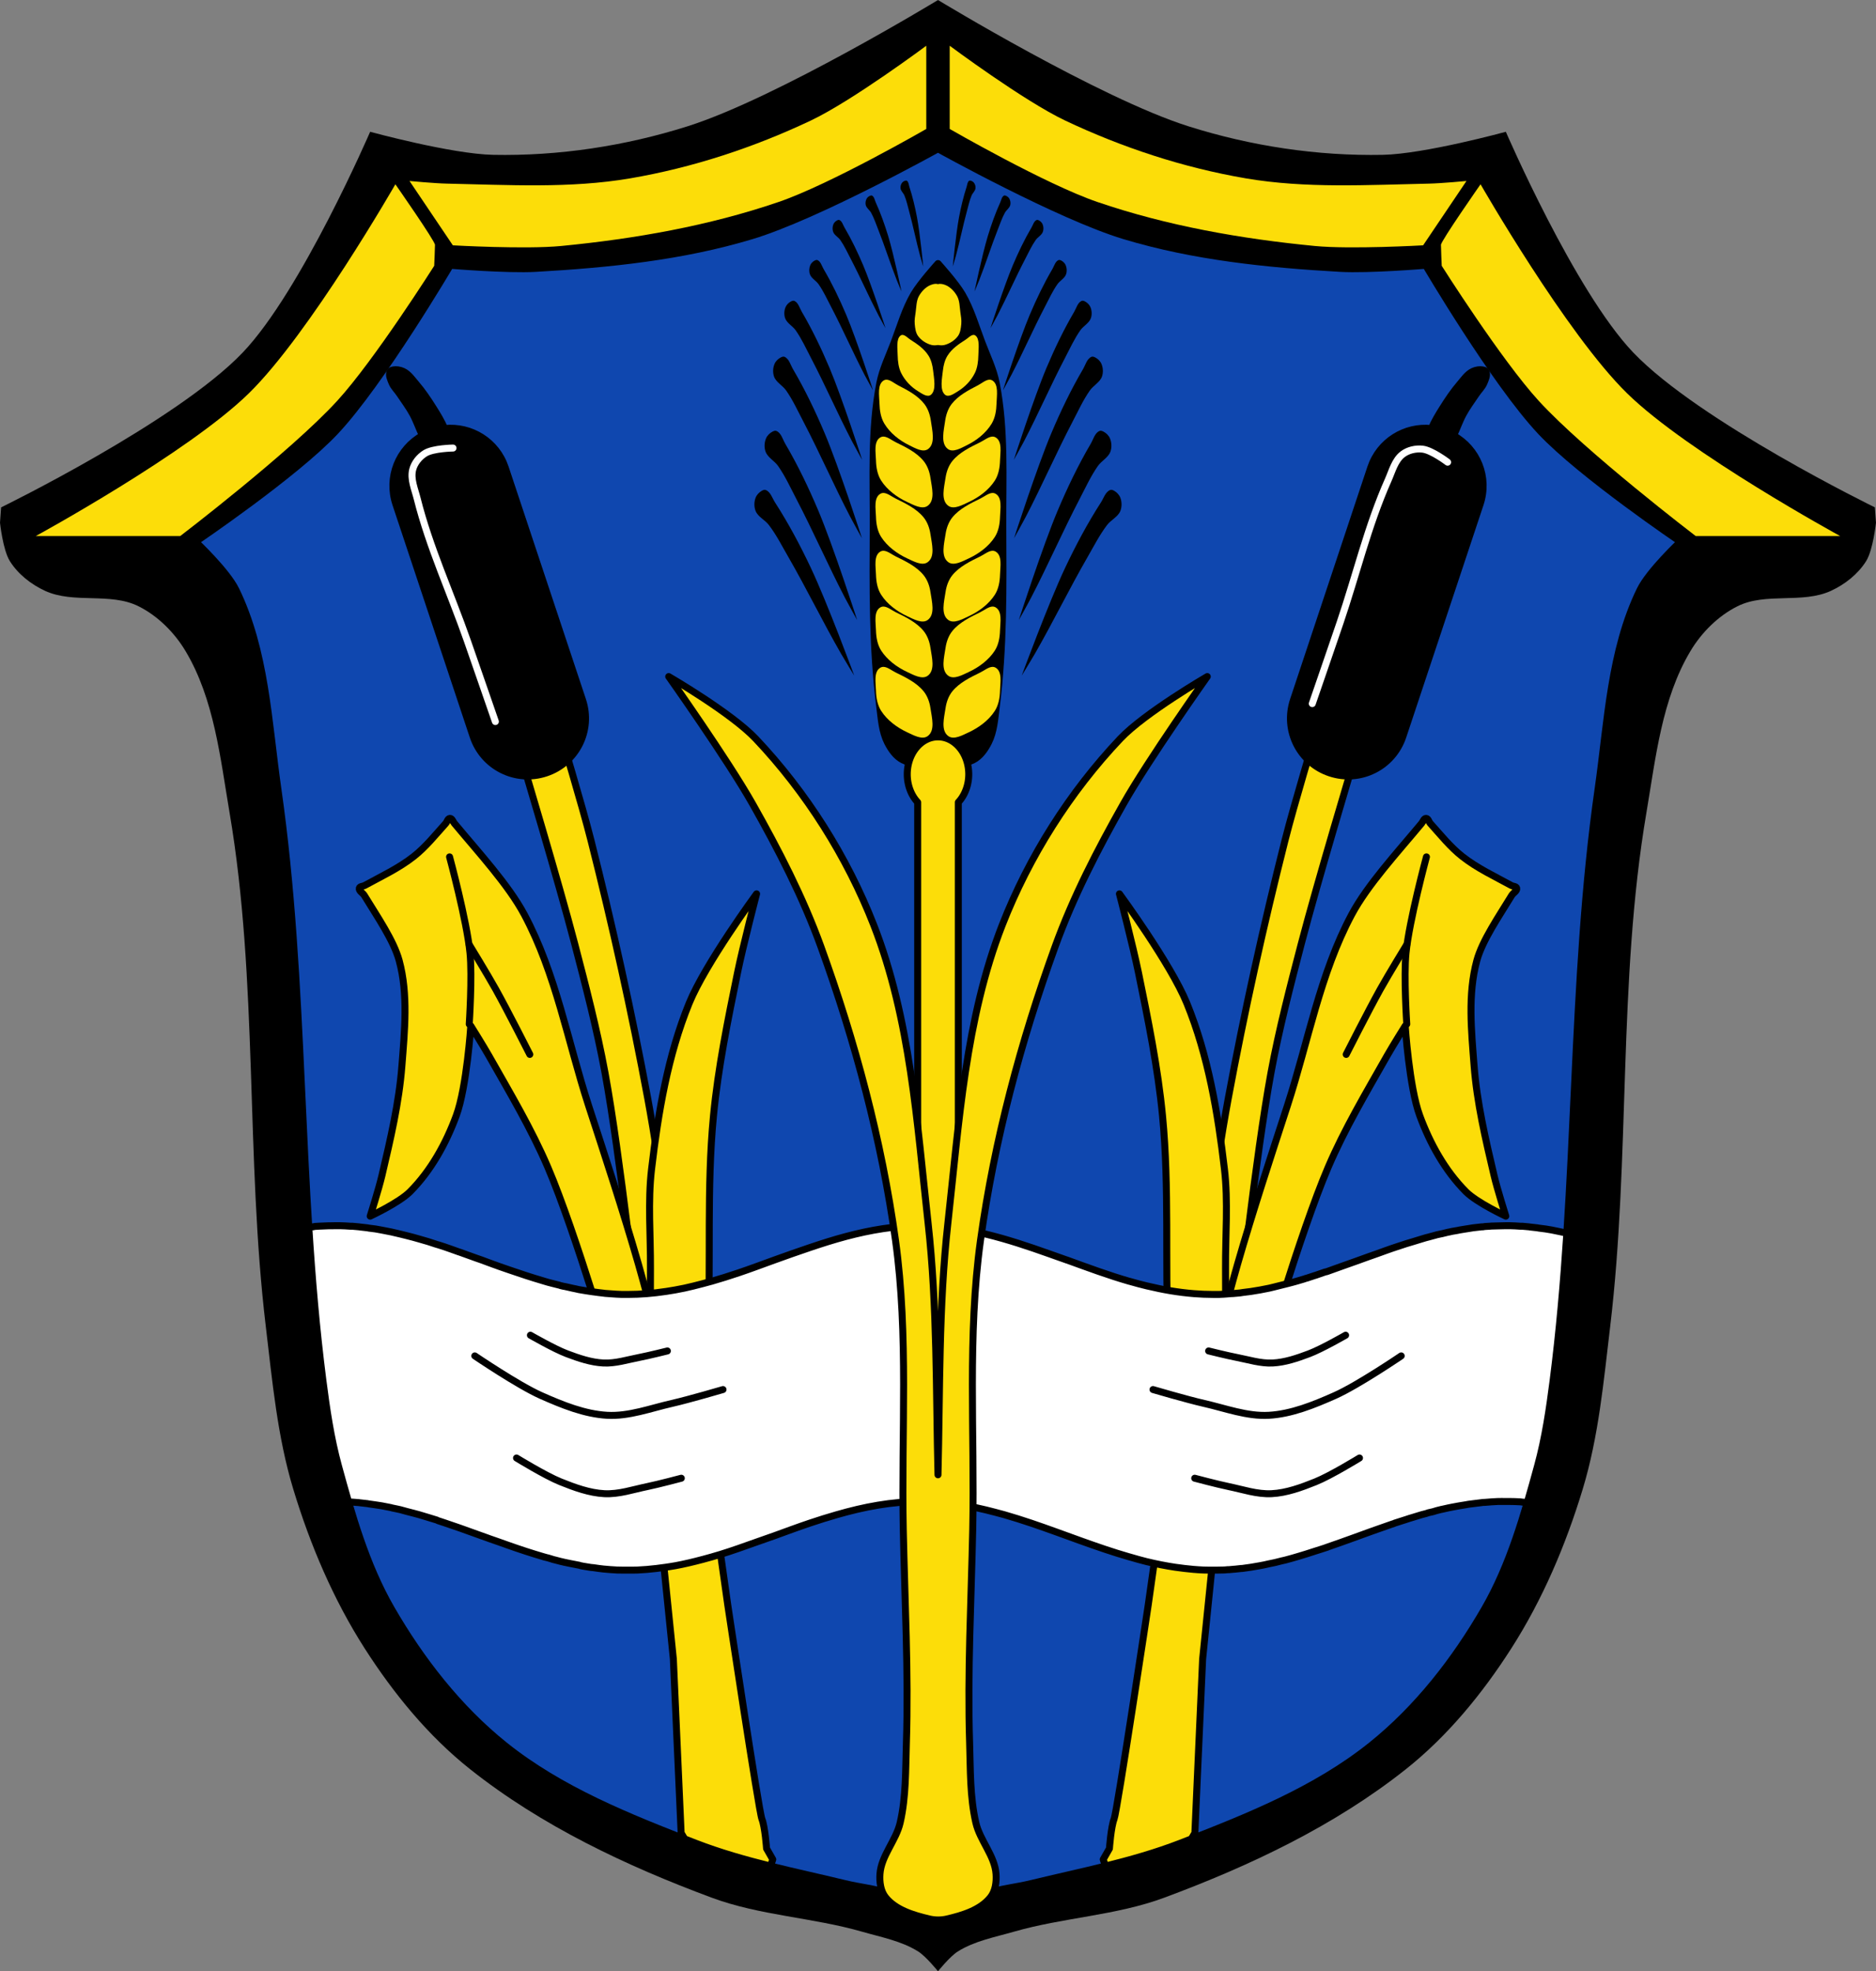 <?xml version="1.0" encoding="UTF-8" standalone="no"?><svg xmlns="http://www.w3.org/2000/svg" width="1345.63" height="1414.17" viewBox="0 0 1345.627 1414.168"><rect x="0" y="0" width="1345.627" height="1414.168" fill="#808080" stroke="none"/><g transform="translate(367.89 38)"><g fill-rule="evenodd"><path d="m304.93-38c0 0-115.69 70.37-179.63 90.6-44.792 14.175-92.48 21.41-139.45 20.482-29.919-.591-88.24-16.545-88.24-16.545 0 0-49.31 114.27-91.39 158.36-47.38 49.639-173.32 111.09-173.32 111.09l-.789 11.03c0 0 2.044 19.538 7.092 27.574 5.848 9.311 15.226 16.667 25.21 21.271 20.544 9.473 46.718.937 66.965 11.03 13.964 6.961 25.889 18.9 33.877 32.3 20.482 34.37 24.823 76.37 31.514 115.81 20.606 121.47 11.389 246.37 26 368.71 4.674 39.14 8.259 78.878 19.695 116.6 12.11 39.935 28.709 79.09 51.21 114.24 20.674 32.29 45.604 62.822 75.63 86.66 51.25 40.688 111.98 69.39 173.32 92.18 34.579 12.844 72.49 14.196 107.93 24.422 13.646 3.938 28.16 6.609 40.18 14.182 5.656 3.564 14.182 14.182 14.182 14.182 0 0 8.524-10.617 14.18-14.182 12.02-7.573 26.534-10.244 40.18-14.182 35.442-10.226 73.35-11.578 107.93-24.422 61.34-22.785 122.07-51.49 173.32-92.18 30.03-23.84 54.959-54.37 75.63-86.66 22.5-35.14 39.1-74.3 51.21-114.24 11.437-37.722 15.02-77.46 19.697-116.6 14.611-122.34 5.392-247.23 25.998-368.71 6.691-39.444 11.03-81.45 31.514-115.81 7.988-13.403 19.913-25.342 33.877-32.3 20.247-10.09 46.42-1.556 66.967-11.03 9.985-4.604 19.363-11.96 25.21-21.271 5.05-8.04 7.09-27.574 7.09-27.574l-.787-11.03c0 0-125.94-61.45-173.32-111.09-42.08-44.09-91.39-158.36-91.39-158.36 0 0-58.32 15.954-88.24 16.545-46.972.928-94.66-6.307-139.45-20.482-63.936-20.234-179.63-90.6-179.63-90.6"/><path d="m296.53-5.189c0 0-53.14 39.606-82.9 53.695-40.971 19.4-84.84 33.814-129.53 41.45-43.2 7.379-87.6 4.676-131.41 3.77-8.969-.186-26.848-1.885-26.848-1.885l31.09 46.16c0 0 51.931 2.975 77.71.471 52.773-5.126 105.73-14.403 155.9-31.557 37.29-12.749 105.97-52.4 105.97-52.4v-59.701m16.799 0v59.701c0 0 68.69 39.649 105.97 52.4 50.17 17.15 103.13 26.431 155.9 31.557 25.784 2.504 77.71-.471 77.71-.471l31.09-46.16c0 0-17.879 1.699-26.848 1.885-43.812.907-88.21 3.609-131.41-3.77-44.685-7.633-88.55-22.05-129.53-41.45-29.755-14.09-82.9-53.695-82.9-53.695m-397.59 99.38c0 0-61.48 107.26-105.1 149.97-43.812 42.902-152.83 102.39-152.83 102.39h103.62c0 0 79.1-60.42 112.53-96.93 26.866-29.343 69.63-96.93 69.63-96.93 0 0 .557-12.256.557-15.04 0-2.785-28.41-43.45-28.41-43.45m778.38 0c0 0-28.41 40.668-28.41 43.45 0 2.785.557 15.04.557 15.04 0 0 42.769 67.59 69.63 96.93 33.432 36.515 112.53 96.93 112.53 96.93h103.62c0 0-109.02-59.48-152.83-102.39-43.615-42.709-105.1-149.97-105.1-149.97" fill="#fcdd09"/><g stroke="#000" stroke-width="5"><path d="m304.93 68.75c0 0-86.62 48.18-133.7 62.39-49.98 15.09-102.74 20.435-154.87 23.398-20.407 1.16-61.28-2.229-61.28-2.229 0 0-49.38 83.993-82.45 119.21-29.14 31.04-100.28 79.11-100.28 79.11 0 0 22.394 21.03 28.969 34.539 21.259 43.686 23.21 94.52 30.08 142.61 20.07 140.48 14.21 283.75 32.31 424.5 2.648 20.592 5.665 41.25 11.141 61.28 9.608 35.14 19.681 70.951 37.883 102.5 21.22 36.782 48.2 71.48 81.33 98.05 40.04 32.11 89.17 51.685 137.04 70.19 34.453 13.32 71.06 20.268 106.96 28.969 10.336 2.505 21.02 3.595 31.2 6.684 12.237 3.714 35.654 14.166 35.654 14.166 0 0 23.415-10.452 35.652-14.166 10.177-3.088 20.862-4.178 31.2-6.684 35.899-8.701 72.51-15.649 106.96-28.969 47.871-18.508 97-38.09 137.04-70.19 33.13-26.563 60.11-61.26 81.33-98.05 18.202-31.553 28.27-67.37 37.881-102.5 5.476-20.03 8.494-40.688 11.143-61.28 18.1-140.75 12.237-284.02 32.31-424.5 6.872-48.1 8.823-98.93 30.08-142.61 6.575-13.511 28.969-34.539 28.969-34.539 0 0-71.13-48.07-100.28-79.11-33.07-35.22-82.45-119.21-82.45-119.21 0 0-40.872 3.389-61.28 2.229-52.12-2.964-104.89-8.305-154.87-23.398-47.08-14.218-133.7-62.39-133.7-62.39v-.002z" fill="#0f47af" stroke-linecap="round"/><g fill="#fcdd09" stroke-linejoin="round"><path d="m33.77 487.05l-27.3 20.05c0 0 26.33 87.73 37.883 132.03 7.99 30.64 15.982 61.34 21.725 92.48 10.841 58.781 23.955 177.71 23.955 177.71l.842-.113-.537.301 24.764 242.7 5.572 124.79 2.541 4.234c2.633 1.024 5.271 2.064 7.898 3.08 17.471 6.755 35.499 11.865 53.705 16.402l1.592-4.777-4.457-7.799c0 0-1.115-15.597-3.344-21.17-2.228-5.571-24.512-153.76-24.512-153.76l-17.826-125.9-15.678-83.41-.42-.092c-.574-4.222-14.09-103.44-23.455-153.82-11.538-62.06-25.21-123.75-40.668-184.95-6.62-26.21-22.283-77.992-22.283-77.992m542.31 0c0 0-15.663 51.778-22.283 77.992-15.456 61.2-29.13 122.89-40.668 184.95-9.366 50.38-22.881 149.6-23.455 153.82l-.42.092-15.678 83.41-17.826 125.9c0 0-22.283 148.18-24.512 153.76-2.228 5.571-3.344 21.17-3.344 21.17l-4.457 7.799 1.594 4.779c18.207-4.537 36.23-9.649 53.705-16.404 2.626-1.015 5.264-2.054 7.896-3.078l2.541-4.236 5.572-124.79 24.764-242.7-.537-.301.842.113c0 0 13.11-118.93 23.955-177.71 5.743-31.14 13.735-61.837 21.725-92.48 11.553-44.3 37.883-132.03 37.883-132.03l-27.3-20.05z"/><path d="m174.79 603.24c0 0-36.743 50.03-48.36 78.48-15.359 37.627-22.21 78.54-26.952 118.91-2.776 23.62-.661 47.561-.793 71.34-.141 25.366 0 76.1 0 76.1l26.952 4.756c0 0 11.1-3.171 12.683-7.927 1.585-4.756 1.21-17.432 1.585-26.16 2.236-52.02-1.024-104.33 3.964-156.16 3.329-34.603 10.318-68.788 17.281-102.85 3.88-18.978 13.635-56.49 13.635-56.49z"/><path d="m73.8 944.96c0 0-28.602-98.55-48.751-145.6-11.867-27.709-27.391-53.726-42.25-79.952-4.122-7.274-13-21.451-13-21.451 0 0-2.889 43.962-10.4 64.35-7.36 19.98-18.13 39.51-33.15 54.601-7.891 7.928-28.601 17.55-28.601 17.55 0 0 6.131-19.37 8.45-29.25 6.089-25.942 12.251-52.08 14.3-78.65 1.934-25.07 4.619-51.13-1.95-75.4-3.922-14.491-15.87-31.771-25.1-46.917-1.071-1.758-4.01-3.091-3.502-5.085.347-1.355 2.52-1.217 3.747-1.889 12.02-6.574 24.617-12.435 35.37-20.923 8.608-6.796 15.516-15.519 22.867-23.659 1.047-1.159 1.459-3.556 3.02-3.581 1.57-.025 2.148 2.293 3.152 3.501 17.564 21.12 38.791 44.18 50.15 65.4 22.766 42.527 31.23 91.28 46.15 137.15 12.297 37.796 24.739 75.56 35.751 113.75 8.504 29.49 23.401 89.05 23.401 89.05 0 0-15.573 1.807-22.751-.65-6.601-2.26-16.9-12.35-16.9-12.35z"/></g><g fill="none" stroke-linecap="round"><path d="m-31.31 696.71c0 0 2.232-34.11.543-51.04-2.332-23.382-14.659-68.953-14.659-68.953"/><path d="m12.13 718.43c0 0-15.871-31.347-24.425-46.686-6.05-10.846-19.01-32.04-19.01-32.04"/></g></g></g><g stroke-width="5"><g stroke-linecap="round"><path d="m-86.21 227.48c-.739.166-1.606.536-1.911 1.23-1.067 2.432.359 5.391 1.365 7.849 1.243 3.038 3.77 5.375 5.599 8.101 3.176 4.734 6.602 9.327 9.332 14.332 2.708 4.965 4.522 10.431 6.943 15.481-17.06 9.478-25.466 29.933-19.07 49.16l55.43 166.71c7.23 21.744 30.555 33.428 52.3 26.2 21.744-7.23 33.428-30.555 26.2-52.3l-55.43-166.71c-6.261-18.83-24.595-30.1-43.517-28.09-2.179-5.083-5.073-9.859-8.02-14.546-3.805-6.05-7.793-12.03-12.444-17.447-2.791-3.254-5.353-7.106-9.211-8.976-2.286-1.108-5.079-1.545-7.557-.988z" stroke="#000" stroke-linejoin="round"/><path d="m-42.944 283.43c0 0-14.173.186-19.934 3.722-4.19 2.572-7.757 6.94-8.978 11.703-1.752 6.838 1.504 14.08 3.223 20.93 8.764 34.9 24.04 67.833 35.925 101.8 6.765 19.336 20.14 58.06 20.14 58.06" fill="none" fill-rule="evenodd" stroke="#fff"/></g><g stroke="#000"><g fill-rule="evenodd"><g fill="#fcdd09" stroke-linejoin="round"><path d="m435.06 603.24c0 0 36.743 50.03 48.36 78.48 15.359 37.627 22.21 78.54 26.952 118.91 2.776 23.62.661 47.561.793 71.34.141 25.366 0 76.1 0 76.1l-26.952 4.756c0 0-11.1-3.171-12.683-7.927-1.585-4.756-1.21-17.432-1.585-26.16-2.236-52.02 1.024-104.33-3.964-156.16-3.329-34.603-10.318-68.788-17.281-102.85-3.88-18.978-13.635-56.49-13.635-56.49z"/><path d="m536.05 944.96c0 0 28.602-98.55 48.751-145.6 11.866-27.709 27.391-53.726 42.25-79.952 4.122-7.274 13-21.451 13-21.451 0 0 2.889 43.962 10.4 64.35 7.36 19.98 18.13 39.51 33.15 54.601 7.891 7.928 28.601 17.55 28.601 17.55 0 0-6.131-19.37-8.45-29.25-6.089-25.942-12.251-52.08-14.3-78.65-1.934-25.07-4.619-51.13 1.95-75.4 3.923-14.491 15.87-31.771 25.1-46.917 1.071-1.758 4.01-3.091 3.503-5.085-.346-1.355-2.52-1.217-3.747-1.889-12.02-6.574-24.617-12.435-35.37-20.923-8.608-6.796-15.516-15.519-22.867-23.659-1.047-1.159-1.459-3.556-3.02-3.581-1.57-.025-2.149 2.293-3.153 3.501-17.564 21.12-38.791 44.18-50.15 65.4-22.766 42.527-31.23 91.28-46.15 137.15-12.297 37.796-24.739 75.56-35.751 113.75-8.504 29.49-23.401 89.05-23.401 89.05 0 0 15.573 1.807 22.751-.65 6.601-2.26 16.9-12.35 16.9-12.35z"/></g><g fill="none" stroke-linecap="round"><path d="m641.16 696.71c0 0-2.232-34.11-.543-51.04 2.332-23.382 14.659-68.953 14.659-68.953"/><path d="m597.72 718.43c0 0 15.871-31.347 24.426-46.686 6.05-10.846 19.01-32.04 19.01-32.04"/></g></g><path d="m696.06 227.48c.739.166 1.606.536 1.911 1.23 1.067 2.432-.359 5.391-1.365 7.849-1.243 3.038-3.77 5.375-5.599 8.101-3.176 4.734-6.602 9.327-9.332 14.332-2.708 4.965-4.522 10.431-6.943 15.481 17.06 9.478 25.466 29.933 19.07 49.16l-55.43 166.71c-7.23 21.744-30.555 33.428-52.3 26.2-21.744-7.23-33.428-30.555-26.2-52.3l55.43-166.71c6.261-18.83 24.595-30.1 43.517-28.09 2.179-5.083 5.073-9.859 8.02-14.546 3.805-6.05 7.793-12.03 12.444-17.447 2.791-3.254 5.353-7.106 9.211-8.976 2.286-1.108 5.079-1.545 7.557-.988z" stroke-linejoin="round" stroke-linecap="round"/></g><path d="m670.48 293.58c0 0-11.272-8.594-17.987-9.363-4.885-.559-10.387.679-14.284 3.676-5.596 4.303-7.501 12.01-10.37 18.464-14.624 32.878-22.906 68.23-34.498 102.29-6.599 19.393-19.955 58.13-19.955 58.13" fill="none" fill-rule="evenodd" stroke="#fff" stroke-linecap="round"/><g stroke="#000"><path d="m-127.32 841.33c-1.765 0-3.473 0-5.225.061-1.553.048-3.116.095-4.658.189-.503 0-1.106.029-1.611.063-1.096.074-2.042.091-3.135.188-.524.046-1.087.262-1.611.313-.269.026-.557-.026-.826 0-.675.066-1.342.139-2.01.211 2.341 36.753 5.418 73.43 10.113 109.94 2.648 20.592 5.664 41.25 11.141 61.28 2.353 8.603 4.737 17.247 7.258 25.859.5.045 1 .092 1.49.123.432.026.787.033 1.219.062 1.658.118 3.275.213 4.92.375.074 0 .143.054.217.062 1.854.186 3.688.387 5.529.627h.176c.272.034.512.148.783.188 1.619.216 3.272.431 4.877.688 1.506.24 3.03.415 4.527.689 2.229.402 4.493.846 6.705 1.313.125.026.226.099.35.125.272.056.509.128.783.189 1.857.402 3.766.741 5.615 1.188 1.446.346 2.869.819 4.311 1.189 1.694.436 3.407.848 5.094 1.313 1.331.364 2.636.682 3.963 1.063 2.164.622 4.289 1.277 6.443 1.939 2.158.664 4.379 1.302 6.531 2 .145.048.203.202.348.25 1.618.53 3.295 1.083 4.92 1.627 3.351 1.124 6.72 2.265 10.06 3.439.266.096.426.154.695.25.181.064.385.12.566.188 5.096 1.801 10.241 3.661 15.326 5.504 1.29.468 2.586.911 3.875 1.377.63.228 1.238.459 1.871.688 2.328.842 4.674 1.607 7.01 2.439 4.262 1.519 8.522 3.057 12.801 4.502 2.136.72 4.258 1.431 6.4 2.127 3.891 1.259 7.794 2.483 11.713 3.627.818.24 1.628.451 2.438.689v.062c.417.118.887.132 1.307.25.708.2 1.382.429 2.09.625.605.164 1.176.4 1.785.563.655.174 1.348.328 2 .5 1.046.282 2.036.554 3.092.813.535.132 1.107.249 1.654.377.336.078.675.172 1 .25 1.411.336 2.8.563 4.221.877 2.324.506 4.714.935 7.05 1.375.266.054.515.262.785.313.088 0 .217-.014.305 0 .39.07.741.18 1.133.25 1.903.336 3.833.655 5.746.939.653.096 1.307.093 1.959.188 2.49.344 5.02.752 7.533 1h.217c2.786.274 5.572.485 8.4.627.293 0 .579.051.871.062h.871c2.254.09 4.47.061 6.748.061 2.299 0 4.604.031 6.881-.061 4.539-.186 9.123-.605 13.584-1.127 2.218-.26 4.46-.541 6.66-.877 2.228-.336 4.493-.656 6.705-1.063h.045c6.608-1.215 13.14-2.775 19.629-4.502h.043c4.319-1.149 8.65-2.371 12.932-3.689 8.588-2.639 17.15-5.728 25.643-8.754 4.262-1.517 8.542-2.961 12.803-4.502 8.51-3.08 17-6.245 25.557-9.131 6.417-2.167 12.931-4.198 19.418-6.06 19.454-5.605 39.22-9.443 59.951-9.443 18.435 0 36.24 3.071 53.596 7.691 2.19.582 4.351 1.124 6.533 1.752 6.455 1.863 12.945 3.908 19.33 6.06 23.49 7.94 46.57 17.35 70.32 24.19h.088c4.294 1.236 8.595 2.516 12.932 3.564h.088c6.522 1.573 13.155 2.87 19.811 3.877 2.228.336 4.502.611 6.748.877 2.218.26 4.381.509 6.617.688h.131c2.261.18 4.551.349 6.836.439 2.285.094 4.575.061 6.879.061 2.172 0 4.246.025 6.4-.061h.438c.549-.022 1.104-.038 1.654-.062.68-.034 1.323-.141 2-.188h.959c1.126-.076 2.23-.214 3.352-.313.312-.026.645-.034.959-.062 1.553-.14 3.116-.316 4.658-.5.184 0 .337.022.523 0 4.145-.492 8.322-1.197 12.408-1.939.343-.062.66-.121 1-.188.68-.126 1.323-.241 2-.377 1.329-.26 2.636-.595 3.963-.877 1.415-.302 2.814-.547 4.221-.875 1.639-.38 3.329-.84 4.965-1.252.68-.172 1.323-.261 2-.438.63-.164 1.239-.332 1.871-.5 1.283-.34 2.597-.704 3.875-1.063 1.115-.312 2.28-.676 3.396-1 .29-.084.581-.162.871-.25 1.854-.544 3.683-1.117 5.529-1.689.265-.082.518-.168.785-.25 1.938-.602 3.9-1.249 5.834-1.877 2.558-.834 5.113-1.569 7.664-2.439.018-.046.071-.018.088-.062.075-.026.188-.101.262-.125 6.795-2.327 13.519-4.74 20.289-7.191 3.498-1.269 6.994-2.552 10.492-3.814 1.995-.718 4.01-1.413 6.01-2.127 3.218-1.145 6.392-2.272 9.621-3.377.556-.192 1.186-.374 1.742-.563.181-.062.295-.186.479-.25 2.728-.92 5.487-1.747 8.229-2.627.752-.24 1.513-.514 2.264-.75 1.188-.372 2.339-.7 3.527-1.063 1.75-.532 3.553-1.119 5.313-1.627 1.06-.304 2.113-.52 3.178-.813.554-.152 1.097-.41 1.654-.563 1.083-.296 2.224-.468 3.311-.75 1.01-.264 1.902-.623 2.916-.877 1.073-.268 2.19-.56 3.266-.813h.131c1.606-.378 3.176-.716 4.791-1.063.092 0 .213-.046.305-.062.694-.15 1.478-.293 2.178-.438 1.34-.274 2.659-.5 4.01-.75.485-.09.948-.162 1.436-.25 1.508-.27 3.097-.514 4.617-.75.542-.084 1.111-.23 1.654-.313 1.161-.174 2.273-.287 3.439-.439 2.02-.264 4.059-.55 6.096-.75.269-.026.513-.101.785-.125.523-.048 1.04-.019 1.566-.062 1.092-.094 2.208-.176 3.309-.25.503-.034.935-.095 1.438-.127 1.545-.09 3.148-.2 4.701-.25 1.751-.056 3.546 0 5.313 0 1.154 0 2.204-.022 3.354 0 1.147.026 2.29 0 3.439.062 1.336.054 2.721.103 4.049.188.432.026.787.158 1.219.189 1.195.085 2.408.165 3.611.26 2.569-8.759 4.992-17.552 7.385-26.303 5.476-20.03 8.494-40.688 11.143-61.28 4.509-35.06 7.53-70.27 9.836-105.56-1.01-.24-2.02-.491-3.02-.707-.272-.06-.598-.125-.871-.188-.127-.026-.135-.038-.262-.063-2.214-.468-4.479-.971-6.707-1.377-1.499-.27-3.02-.51-4.527-.75-1.609-.256-3.258-.409-4.877-.627-.272-.036-.599-.147-.871-.188h-.131c-1.839-.236-3.673-.441-5.529-.627-.074 0-.057-.053-.131-.061-1.644-.164-3.393-.323-5.05-.439-.432-.03-.787.026-1.219 0-1.329-.084-2.67-.194-4.01-.25-1.143-.048-2.29-.101-3.439-.125-1.147-.026-2.24 0-3.396 0-1.765 0-3.473.063-5.225.125-1.553.05-3.202.033-4.746.127-.503 0-.933.091-1.436.125-1.096.074-2.212.093-3.309.189-.524.046-1.087.2-1.611.25-.269.026-.512-.026-.783 0-2.037.2-4.076.419-6.096.688-1.165.154-2.281.388-3.441.563-.542.078-1.111.166-1.654.25-1.517.236-3.105.48-4.615.75-.488.088-.95.222-1.438.313-1.347.25-2.666.413-4.01.688-.699.144-1.478.352-2.178.502-.092.002-.17-.016-.262 0-1.613.346-3.226.809-4.832 1.188-.036 0-.089-.002-.131 0-1.076.254-2.151.421-3.223.689-1.01.254-1.949.546-2.961.811-1.085.282-2.141.581-3.223.877-.556.152-1.186.283-1.742.439-1.064.296-2.075.629-3.135.938-1.755.506-3.56 1.091-5.313 1.627-1.193.364-2.337.69-3.525 1.063-.751.236-1.56.447-2.307.688-2.738.876-5.455 1.765-8.186 2.689-.181.062-.34.127-.523.189-.326.11-.675.198-1 .311-.233.078-.463.168-.695.25-1.414.484-2.855 1.012-4.268 1.502-1.808.634-3.546 1.293-5.355 1.939-1.804.642-3.683 1.285-5.486 1.938-.202.074-.364.113-.566.189-3.498 1.259-6.909 2.481-10.406 3.75-3.384 1.225-6.84 2.418-10.232 3.629-3.388 1.209-6.707 2.464-10.1 3.627-.053.002-.163.047-.217.063-.382.124-.8.124-1.178.25-2.221.754-4.435 1.584-6.66 2.313-.272.088-.599.162-.871.25-1.921.622-3.729 1.281-5.66 1.877-.213.064-.44.059-.654.127-.262.078-.518.234-.783.313-1.658.506-3.391 1.018-5.05 1.5-1.113.324-2.234.625-3.352.939-1.28.358-2.549.656-3.832 1-2.169.578-4.349 1.097-6.531 1.627-2.193.53-4.408 1.153-6.617 1.627-4.39.94-8.741 1.697-13.193 2.377-1.807.274-3.667.461-5.486.688-.811.102-1.621.289-2.438.377-1.67.186-3.24.295-4.92.438-.523.042-1.085.027-1.611.063-1.797.132-3.633.357-5.441.438h-.35c-.862.034-1.748.107-2.611.127-1.407.036-2.8 0-4.221 0-4.62 0-9.188-.2-13.715-.563-11.316-.898-22.348-2.826-33.26-5.441h-.088c-4.34-1.048-8.683-2.199-12.977-3.439h-.088c-15.09-4.35-29.911-9.875-44.75-15.256h-.088c-4.248-1.539-8.458-2.987-12.713-4.504-29.787-10.607-59.811-20.07-92.08-20.07-18.435 0-36.18 3.071-53.55 7.691-8.691 2.311-17.303 5.05-25.861 7.941-8.535 2.879-17.04 5.87-25.516 8.943-8.535 3.087-17.06 6.306-25.643 9.191-6.395 2.159-12.869 4.204-19.332 6.06h-.043c-2.137.614-4.338 1.18-6.486 1.752-2.172.578-4.434 1.159-6.617 1.688-2.158.52-4.27 1.038-6.445 1.502-4.369.932-8.848 1.703-13.277 2.377h-.088c-8.886 1.341-17.968 2.127-27.17 2.127-1.428 0-2.802.034-4.223 0-1.416-.034-2.814-.115-4.221-.189-.574 0-1.168-.091-1.742-.125-2.01-.122-4.059-.247-6.05-.438-.495-.048-.942-.135-1.436-.189-2.295-.234-4.604-.555-6.881-.875-.63-.088-1.243-.158-1.871-.252-2.366-.35-4.704-.695-7.05-1.125-.471-.084-.965-.162-1.436-.25-.05-.002-.079 0-.131 0-.809-.154-1.633-.4-2.439-.563-.715-.144-1.462-.289-2.178-.439-.63-.132-1.284-.301-1.914-.438-1.207-.264-2.406-.542-3.615-.813-.209-.048-.402-.013-.609-.063-.862-.202-1.797-.409-2.656-.625-.081 0-.136-.047-.217-.063-.056-.002-.117-.115-.174-.127-1.577-.394-3.174-.767-4.746-1.188-1.319-.35-2.556-.632-3.875-1-1.248-.35-2.497-.765-3.744-1.127-3.919-1.145-7.82-2.368-11.711-3.629-2.14-.696-4.222-1.405-6.357-2.127-4.277-1.445-8.541-2.858-12.803-4.377-1.14-.406-2.29-.842-3.439-1.25-.237-.084-.503-.166-.74-.25-.966-.34-1.916-.716-2.873-1.063-.393-.144-.83-.295-1.219-.439-.237-.084-.419-.162-.654-.25-1.29-.468-2.586-.967-3.875-1.438-1.28-.462-2.514-.85-3.787-1.314-3.795-1.381-7.632-2.778-11.451-4.127-.181-.064-.385-.121-.566-.188-.266-.096-.514-.154-.783-.25-3.335-1.175-6.709-2.44-10.06-3.564-1.618-.544-3.247-1.034-4.877-1.563-.145-.048-.203-.014-.348-.063-2.151-.696-4.372-1.461-6.531-2.127-2.154-.662-4.321-1.253-6.486-1.877-1.326-.38-2.631-.763-3.963-1.127-1.69-.462-3.4-.878-5.094-1.313-1.439-.368-2.864-.718-4.311-1.063-1.85-.442-3.755-.91-5.615-1.313-.272-.06-.509-.125-.783-.188-.125-.026-.226-.038-.35-.063-2.214-.468-4.434-.906-6.66-1.313-1.499-.27-3.02-.574-4.529-.813-1.609-.256-3.3-.407-4.918-.625-.272-.036-.513-.149-.785-.189h-.131c-1.839-.236-3.674-.439-5.529-.625-.074 0-.143-.054-.217-.063-1.644-.164-3.31-.323-4.965-.439-.432-.03-.787 0-1.219 0-1.329-.084-2.67-.194-4.01-.25-1.142-.048-2.29-.101-3.439-.125-1.147-.026-2.331 0-3.484 0h-.006z" fill="#fff"/><g fill="none" stroke-linecap="round"><path d="m-27.334 934.71c0 0 31.1 21.13 47.48 28.411 15.437 6.863 31.33 13.296 47.48 14.207 15.61.88 31.06-5.02 46.49-8.524 12.263-2.787 36.6-9.945 36.6-9.945"/><path d="m12.554 919.88c0 0 17.16 9.885 26.2 13.29 8.524 3.21 17.289 6.219 26.2 6.645 8.616.412 17.14-2.347 25.659-3.988 6.768-1.305 20.2-4.652 20.2-4.652"/><path d="m2.592 1007.96c0 0 20.649 12.698 31.523 17.07 10.254 4.124 20.798 7.988 31.523 8.536 10.364.528 20.621-3.01 30.86-5.12 8.142-1.675 24.299-5.975 24.299-5.975"/><path d="m637.18 934.71c0 0-31.1 21.13-47.48 28.411-15.437 6.863-31.33 13.296-47.48 14.207-15.61.88-31.06-5.02-46.49-8.524-12.263-2.787-36.6-9.945-36.6-9.945"/><path d="m597.3 919.88c0 0-17.16 9.885-26.2 13.29-8.524 3.21-17.289 6.219-26.2 6.645-8.616.412-17.14-2.347-25.659-3.988-6.768-1.305-20.2-4.652-20.2-4.652"/><path d="m607.26 1007.96c0 0-20.649 12.698-31.523 17.07-10.254 4.124-20.798 7.988-31.523 8.536-10.364.528-20.621-3.01-30.86-5.12-8.142-1.675-24.299-5.975-24.299-5.975"/></g><g stroke-linejoin="round"><path d="m304.93 151.08c0 0-12.63 13.979-17.334 22.06-6.281 10.79-9.746 22.994-14.18 34.664-3.658 9.627-8.277 19.04-10.242 29.15-6.522 33.548-4.56 68.24-4.726 102.42-.212 43.36-.716 86.977 4.726 129.99 1.08 8.534 1.64 17.53 5.514 25.21 2.514 4.985 6.05 10.08 11.03 12.605 5.407 2.742 12.19 2.839 18.12 1.574 2.644-.564 7.092-3.939 7.092-3.939 0 0 4.445 3.375 7.09 3.939 5.929 1.265 12.712 1.168 18.12-1.574 4.979-2.525 8.517-7.62 11.03-12.605 3.874-7.681 4.434-16.677 5.514-25.21 5.443-43.02 4.94-86.63 4.728-129.99-.167-34.18 1.793-68.87-4.728-102.42-1.965-10.11-6.584-19.523-10.242-29.15-4.434-11.67-7.899-23.874-14.18-34.664-4.704-8.08-17.332-22.06-17.332-22.06z" fill-rule="evenodd"/><path d="m304.926 490.635a22.059 26.824 0 0 0 -22.061 26.825 22.059 26.824 0 0 0 7.484 20.101v401.34h29.15v-401.35a22.059 26.824 0 0 0 7.484 -20.089 22.059 26.824 0 0 0 -22.059 -26.825z" fill="#fcdd09" stroke-linecap="round"/></g></g></g><g fill-rule="evenodd"><g fill="#fcdd09"><path d="m265.69 315.64c-.666.002-1.315.147-1.934.486-5.129 2.812-3.475 10.933-3.325 16.545.133 4.998.994 10.305 3.742 14.574 4.297 6.676 11.3 11.922 18.711 15.363 4.442 2.063 10.579 5.549 14.553 2.758 5.706-4.01 3.039-13.423 2.078-20.09-.624-4.325-2.157-8.77-4.989-12.213-5.01-6.093-12.707-9.862-19.958-13.393-2.756-1.342-5.99-4.04-8.877-4.03m78.46 0c-2.887-.007-6.124 2.689-8.879 4.03-7.251 3.531-14.947 7.3-19.958 13.393-2.832 3.443-4.365 7.888-4.989 12.213-.962 6.667-3.626 16.08 2.08 20.09 3.974 2.791 10.111-.695 14.553-2.758 7.411-3.441 14.414-8.688 18.711-15.363 2.748-4.269 3.609-9.576 3.742-14.574.149-5.612 1.801-13.733-3.327-16.545-.619-.339-1.265-.485-1.932-.486"/><path d="m265.69 357.11c-.666.002-1.315.147-1.934.486-5.129 2.812-3.475 10.933-3.325 16.545.133 4.998.994 10.305 3.742 14.574 4.297 6.676 11.3 11.922 18.711 15.363 4.442 2.063 10.579 5.549 14.553 2.758 5.706-4.01 3.039-13.423 2.078-20.09-.624-4.325-2.157-8.77-4.989-12.213-5.01-6.093-12.707-9.862-19.958-13.393-2.756-1.342-5.99-4.04-8.877-4.03m78.46 0c-2.887-.007-6.124 2.689-8.879 4.03-7.251 3.531-14.947 7.3-19.958 13.393-2.832 3.443-4.365 7.888-4.989 12.213-.962 6.667-3.626 16.08 2.08 20.09 3.974 2.791 10.111-.695 14.553-2.758 7.411-3.441 14.414-8.688 18.711-15.363 2.748-4.269 3.609-9.576 3.742-14.574.149-5.612 1.801-13.733-3.327-16.545-.619-.339-1.265-.485-1.932-.486"/><path d="m265.69 397.14c-.666.002-1.315.147-1.934.486-5.129 2.812-3.475 10.933-3.325 16.545.133 4.998.994 10.305 3.742 14.574 4.297 6.676 11.3 11.922 18.711 15.363 4.442 2.063 10.579 5.549 14.553 2.758 5.706-4.01 3.039-13.423 2.078-20.09-.624-4.325-2.157-8.77-4.989-12.213-5.01-6.093-12.707-9.862-19.958-13.393-2.756-1.342-5.99-4.04-8.877-4.03m78.46 0c-2.887-.007-6.124 2.689-8.879 4.03-7.251 3.531-14.947 7.3-19.958 13.393-2.832 3.443-4.365 7.888-4.989 12.213-.962 6.667-3.626 16.08 2.08 20.09 3.974 2.791 10.111-.695 14.553-2.758 7.411-3.441 14.414-8.688 18.711-15.363 2.748-4.269 3.609-9.576 3.742-14.574.149-5.612 1.801-13.733-3.327-16.545-.619-.339-1.265-.485-1.932-.486"/><path d="m265.69 440.4c-.666.002-1.315.147-1.934.486-5.129 2.812-3.475 10.933-3.325 16.545.133 4.998.994 10.305 3.742 14.574 4.297 6.676 11.3 11.922 18.711 15.363 4.442 2.063 10.579 5.549 14.553 2.758 5.706-4.01 3.039-13.423 2.078-20.09-.624-4.325-2.157-8.77-4.989-12.213-5.01-6.093-12.707-9.862-19.958-13.393-2.756-1.342-5.99-4.04-8.877-4.03m78.46 0c-2.887-.007-6.124 2.689-8.879 4.03-7.251 3.531-14.947 7.3-19.958 13.393-2.832 3.443-4.365 7.888-4.989 12.213-.962 6.667-3.626 16.08 2.08 20.09 3.974 2.791 10.111-.695 14.553-2.758 7.411-3.441 14.414-8.688 18.711-15.363 2.748-4.269 3.609-9.576 3.742-14.574.149-5.612 1.801-13.733-3.327-16.545-.619-.339-1.265-.485-1.932-.486"/><path d="m265.69 275.2c-.666.002-1.315.147-1.934.486-5.129 2.812-3.475 10.933-3.325 16.545.133 4.998.994 10.305 3.742 14.574 4.297 6.676 11.3 11.922 18.711 15.363 4.442 2.063 10.579 5.549 14.553 2.758 5.706-4.01 3.039-13.423 2.078-20.09-.624-4.325-2.157-8.77-4.989-12.213-5.01-6.093-12.707-9.862-19.958-13.393-2.756-1.342-5.99-4.04-8.877-4.03m78.46 0c-2.887-.007-6.124 2.689-8.879 4.03-7.251 3.531-14.947 7.3-19.958 13.393-2.832 3.443-4.365 7.888-4.989 12.213-.962 6.667-3.626 16.08 2.08 20.09 3.974 2.791 10.111-.695 14.553-2.758 7.411-3.441 14.414-8.688 18.711-15.363 2.748-4.269 3.609-9.576 3.742-14.574.149-5.612 1.801-13.733-3.327-16.545-.619-.339-1.265-.485-1.932-.486"/><path d="m267.91 234.38c-.629.002-1.241.147-1.825.486-4.84 2.812-3.279 10.933-3.138 16.545.125 4.998.938 10.305 3.531 14.574 4.055 6.676 10.663 11.922 17.656 15.363 4.192 2.063 9.982 5.549 13.733 2.758 5.384-4.01 2.868-13.423 1.961-20.09-.589-4.325-2.036-8.77-4.708-12.213-4.728-6.093-11.991-9.862-18.833-13.393-2.6-1.342-5.653-4.04-8.377-4.03m74.04 0c-2.724-.007-5.779 2.689-8.379 4.03-6.842 3.531-14.1 7.3-18.833 13.393-2.672 3.443-4.119 7.888-4.708 12.213-.908 6.667-3.421 16.08 1.963 20.09 3.75 2.791 9.541-.695 13.732-2.758 6.993-3.441 13.601-8.688 17.656-15.363 2.593-4.269 3.405-9.576 3.531-14.574.141-5.612 1.7-13.733-3.14-16.545-.584-.339-1.194-.485-1.823-.486"/><path d="m279.41 202.25c-.433.002-.855.127-1.258.418-3.336 2.42-2.26 9.408-2.163 14.237.087 4.301.647 8.868 2.434 12.541 2.796 5.744 7.351 10.259 12.172 13.22 2.89 1.775 6.881 4.775 9.467 2.373 3.712-3.448 1.977-11.551 1.352-17.288-.406-3.721-1.403-7.547-3.245-10.509-3.26-5.243-8.266-8.486-12.983-11.525-1.793-1.155-3.897-3.475-5.775-3.469m51.04 0c-1.878-.006-3.984 2.314-5.776 3.469-4.717 3.038-9.723 6.282-12.983 11.525-1.842 2.963-2.84 6.788-3.245 10.509-.626 5.737-2.359 13.84 1.353 17.288 2.585 2.401 6.577-.598 9.467-2.373 4.821-2.961 9.376-7.476 12.172-13.22 1.788-3.673 2.348-8.24 2.434-12.541.097-4.829 1.172-11.817-2.164-14.237-.402-.292-.823-.417-1.256-.418"/><path d="m303.02 165.64c-1.146.07-2.332.406-3.324.799-3.585 1.42-6.548 4.558-8.43 7.924-1.904 3.406-1.815 7.602-2.361 11.465-.403 2.846-.946 5.736-.674 8.598.281 2.959.631 6.181 2.361 8.598 2.214 3.092 5.779 5.376 9.44 6.406 1.57.442 3.248.35 4.894.086 1.647.264 3.324.356 4.895-.086 3.661-1.03 7.228-3.314 9.441-6.406 1.73-2.417 2.078-5.639 2.359-8.598.272-2.862-.271-5.751-.674-8.598-.547-3.863-.456-8.06-2.359-11.465-1.882-3.366-4.845-6.503-8.43-7.924-1.571-.622-3.62-1.085-5.232-.592-.593-.181-1.239-.248-1.906-.207"/></g><path d="m282.05 91.55c-.212-.002-.431.037-.625.09-.916.248-1.817.806-2.369 1.578-.779 1.09-1.184 2.557-1.022 3.887.237 1.937 2.055 3.338 2.807 5.139 1.457 3.492 2.258 7.224 3.254 10.875 2.949 10.806 5.13 21.812 8.05 32.625.677 2.504 2.195 7.465 2.195 7.465 0 0-2.283-23.539-4.457-35.15-1.389-7.418-3.133-14.796-5.475-21.971-.489-1.498-.502-3.461-1.783-4.379-.163-.117-.367-.16-.578-.162m45.758 0c-.212.002-.415.045-.578.162-1.281.918-1.294 2.881-1.783 4.379-2.341 7.175-4.085 14.552-5.475 21.971-2.174 11.608-4.455 35.15-4.455 35.15 0 0 1.517-4.961 2.193-7.465 2.923-10.813 5.104-21.819 8.05-32.625.996-3.651 1.796-7.383 3.254-10.875.752-1.801 2.572-3.202 2.809-5.139.163-1.33-.245-2.796-1.024-3.887-.552-.772-1.453-1.331-2.369-1.578-.194-.052-.413-.092-.625-.09m-70.834 10.674c-.242.025-.486.099-.701.184-1.015.398-1.975 1.147-2.508 2.098-.752 1.343-1.03 3.07-.678 4.568.513 2.182 2.764 3.552 3.848 5.514 2.102 3.805 3.487 7.966 5.082 12.01 4.723 11.97 8.593 24.265 13.287 36.25 1.087 2.774 3.443 8.248 3.443 8.248 0 0-5.561-26.594-9.5-39.576-2.517-8.297-5.432-16.501-9.01-24.4-.746-1.65-1.01-3.89-2.586-4.777-.201-.113-.44-.138-.682-.113m95.91 0c-.242-.025-.479 0-.68.113-1.578.888-1.841 3.128-2.588 4.777-3.574 7.899-6.487 16.1-9 24.4-3.939 12.982-9.5 39.576-9.5 39.576 0 0 2.355-5.474 3.441-8.248 4.694-11.981 8.565-24.276 13.287-36.25 1.595-4.04 2.982-8.205 5.084-12.01 1.084-1.962 3.333-3.332 3.846-5.514.353-1.498.074-3.226-.678-4.568-.533-.951-1.493-1.7-2.508-2.098-.215-.084-.459-.159-.701-.184m-119.09 17.525c-.409-.018-.852.151-1.213.338-1.134.589-2.16 1.581-2.664 2.756-.711 1.659-.823 3.707-.227 5.41.868 2.481 3.663 3.799 5.17 5.953 2.922 4.177 5.05 8.86 7.408 13.379 6.987 13.375 13.02 27.23 19.979 40.623 1.61 3.101 5.03 9.193 5.03 9.193 0 0-9.771-30.32-15.969-44.975-3.961-9.364-8.376-18.572-13.519-27.342-1.074-1.831-1.655-4.41-3.606-5.25-.124-.053-.256-.08-.393-.086m142.28 0c-.136.006-.268.032-.393.086-1.95.84-2.531 3.419-3.606 5.25-5.144 8.77-9.558 17.978-13.519 27.342-6.198 14.652-15.969 44.975-15.969 44.975 0 0 3.423-6.093 5.03-9.193 6.955-13.391 12.992-27.25 19.978-40.623 2.36-4.518 4.486-9.202 7.408-13.379 1.507-2.154 4.302-3.472 5.17-5.953.596-1.703.485-3.752-.227-5.41-.504-1.175-1.53-2.167-2.664-2.756-.36-.187-.804-.356-1.213-.338m-158.07 28.744c-.492-.021-1.027.181-1.461.406-1.367.71-2.605 1.908-3.213 3.324-.857 1.999-.99 4.466-.272 6.52 1.046 2.99 4.415 4.582 6.23 7.178 3.522 5.04 6.087 10.679 8.932 16.12 8.422 16.12 15.697 32.825 24.08 48.967 1.941 3.737 6.068 11.08 6.068 11.08 0 0-11.779-36.55-19.25-54.21-4.775-11.287-10.1-22.386-16.297-32.957-1.295-2.208-1.995-5.316-4.346-6.328-.15-.065-.309-.096-.473-.104m173.86 0c-.164.007-.323.039-.473.104-2.35 1.012-3.051 4.121-4.346 6.328-6.2 10.571-11.522 21.67-16.297 32.957-7.471 17.661-19.25 54.21-19.25 54.21 0 0 4.127-7.343 6.068-11.08 8.384-16.14 15.658-32.845 24.08-48.967 2.845-5.446 5.411-11.09 8.934-16.12 1.816-2.596 5.182-4.187 6.228-7.178.719-2.053.586-4.52-.272-6.52-.608-1.416-1.846-2.614-3.213-3.324-.434-.225-.969-.428-1.461-.406m-190.55 29.25c-.6-.026-1.25.222-1.779.496-1.667.866-3.175 2.326-3.916 4.053-1.045 2.437-1.21 5.446-.334 7.949 1.276 3.645 5.384 5.583 7.598 8.748 4.294 6.138 7.418 13.02 10.887 19.658 10.267 19.653 19.14 40.02 29.356 59.693 2.366 4.556 7.397 13.508 7.397 13.508 0 0-14.357-44.558-23.465-66.09-5.821-13.759-12.309-27.29-19.867-40.18-1.578-2.691-2.431-6.481-5.297-7.715-.183-.079-.378-.118-.578-.127m207.25 0c-.2.009-.395.048-.578.127-2.865 1.234-3.718 5.02-5.297 7.715-7.558 12.886-14.05 26.417-19.867 40.18-9.108 21.529-23.465 66.09-23.465 66.09 0 0 5.03-8.952 7.397-13.508 10.22-19.677 19.09-40.04 29.356-59.693 3.468-6.64 6.593-13.52 10.887-19.658 2.214-3.165 6.322-5.103 7.598-8.748.876-2.503.711-5.512-.334-7.949-.74-1.726-2.249-3.187-3.916-4.053-.529-.274-1.179-.522-1.779-.496m-214.36 40.11c-.685-.03-1.427.253-2.031.566-1.903.988-3.627 2.654-4.473 4.625-1.193 2.782-1.379 6.217-.379 9.07 1.456 4.162 6.145 6.375 8.672 9.988 4.902 7.01 8.47 14.862 12.43 22.441 11.72 22.435 21.843 45.679 33.51 68.14 2.701 5.201 8.445 15.422 8.445 15.422 0 0-16.39-50.866-26.787-75.44-6.645-15.707-14.05-31.15-22.68-45.863-1.802-3.072-2.776-7.4-6.05-8.809-.208-.09-.432-.135-.66-.145m221.47 0c-.228 0-.452.055-.66.145-3.271 1.409-4.245 5.736-6.05 8.809-8.629 14.711-16.04 30.16-22.68 45.863-10.397 24.578-26.787 75.44-26.787 75.44 0 0 5.744-10.221 8.445-15.422 11.667-22.463 21.79-45.707 33.51-68.14 3.959-7.58 7.528-15.434 12.43-22.441 2.527-3.613 7.218-5.827 8.674-9.988 1-2.857.814-6.292-.379-9.07-.845-1.971-2.572-3.637-4.475-4.625-.604-.314-1.346-.596-2.031-.566m-227.28 53.17c-.715-.031-1.489.265-2.119.592-1.984 1.031-3.781 2.767-4.662 4.822-1.244 2.901-1.439 6.483-.397 9.463 1.519 4.34 6.408 6.647 9.04 10.414 5.111 7.307 8.832 15.499 12.961 23.402 12.221 23.395 22.778 47.633 34.943 71.06 2.817 5.424 8.807 16.08 8.807 16.08 0 0-17.09-53.04-27.934-78.67-6.929-16.379-14.651-32.484-23.648-47.824-1.879-3.204-2.896-7.716-6.307-9.186-.217-.094-.449-.14-.688-.15m233.09 0c-.238 0-.47.057-.688.15-3.411 1.469-4.428 5.982-6.307 9.186-8.998 15.34-16.72 31.445-23.649 47.824-10.842 25.629-27.934 78.67-27.934 78.67 0 0 5.99-10.657 8.807-16.08 12.166-23.424 22.722-47.662 34.943-71.06 4.129-7.904 7.85-16.1 12.961-23.402 2.635-3.767 7.526-6.075 9.04-10.414 1.043-2.98.846-6.562-.398-9.463-.881-2.055-2.678-3.792-4.662-4.822-.63-.327-1.404-.623-2.119-.592m-240.82 42.37c-.715 0-1.476.324-2.092.678-1.94 1.113-3.662 2.924-4.457 5.01-1.122 2.951-1.166 6.537 0 9.471 1.699 4.272 6.68 6.373 9.471 10.03 5.412 7.087 9.47 15.12 13.926 22.842 13.188 22.864 24.749 46.64 37.883 69.54 3.041 5.301 9.471 15.699 9.471 15.699 0 0-19.294-52.28-31.2-77.44-7.607-16.08-15.996-31.844-25.627-46.795-2.01-3.122-3.214-7.589-6.684-8.914-.221-.084-.455-.121-.693-.121m248.54 0c-.238 0-.472.037-.693.121-3.469 1.325-4.671 5.792-6.682 8.914-9.631 14.951-18.02 30.72-25.629 46.795-11.903 25.15-31.2 77.44-31.2 77.44 0 0 6.43-10.398 9.471-15.699 13.13-22.895 24.695-46.671 37.883-69.54 4.455-7.724 8.514-15.755 13.926-22.842 2.79-3.654 7.772-5.755 9.471-10.03 1.166-2.933 1.122-6.52 0-9.471-.795-2.09-2.517-3.901-4.457-5.01-.616-.353-1.376-.679-2.092-.678"/><path d="m111.77 447.37c0 0 42.23 59.61 60.17 91.36 18.629 32.976 36.13 66.892 49.02 102.5 24.657 68.09 43.533 138.84 53.48 210.58 9.492 68.45 4.141 138.15 5.57 207.23 1.06 51.25 3.863 102.52 2.228 153.76-.606 18.989-.185 38.31-4.457 56.822-2.962 12.835-13.561 23.627-14.484 36.768-.402 5.714.432 12.232 4 16.713 7.248 9.102 19.947 12.828 31.27 15.52 4.1.975 8.537 1.03 12.642.078 11.369-2.635 24.08-6.465 31.344-15.598 3.566-4.483 4.402-10.999 4-16.713-.924-13.14-11.523-23.932-14.484-36.768-4.271-18.513-3.849-37.833-4.455-56.822-1.634-51.23 1.166-102.51 2.226-153.76 1.429-69.09-3.92-138.79 5.572-207.23 9.947-71.73 28.824-142.48 53.48-210.58 12.895-35.612 30.394-69.53 49.02-102.5 17.935-31.749 60.16-91.36 60.16-91.36 0 0-44.83 26-62.39 44.568-36.25 38.33-65.48 84.56-84.68 133.7-26.375 67.51-30.982 141.88-38.996 213.92-6.656 59.832-5.568 120.23-7.088 180.46-1.52-60.23-.432-120.62-7.088-180.46-8.01-72.04-12.621-146.41-38.996-213.92-19.2-49.14-48.43-95.37-84.68-133.7-17.563-18.569-62.39-44.568-62.39-44.568z" fill="#fcdd09" stroke="#000" stroke-linejoin="round" stroke-width="5"/></g></g></svg>